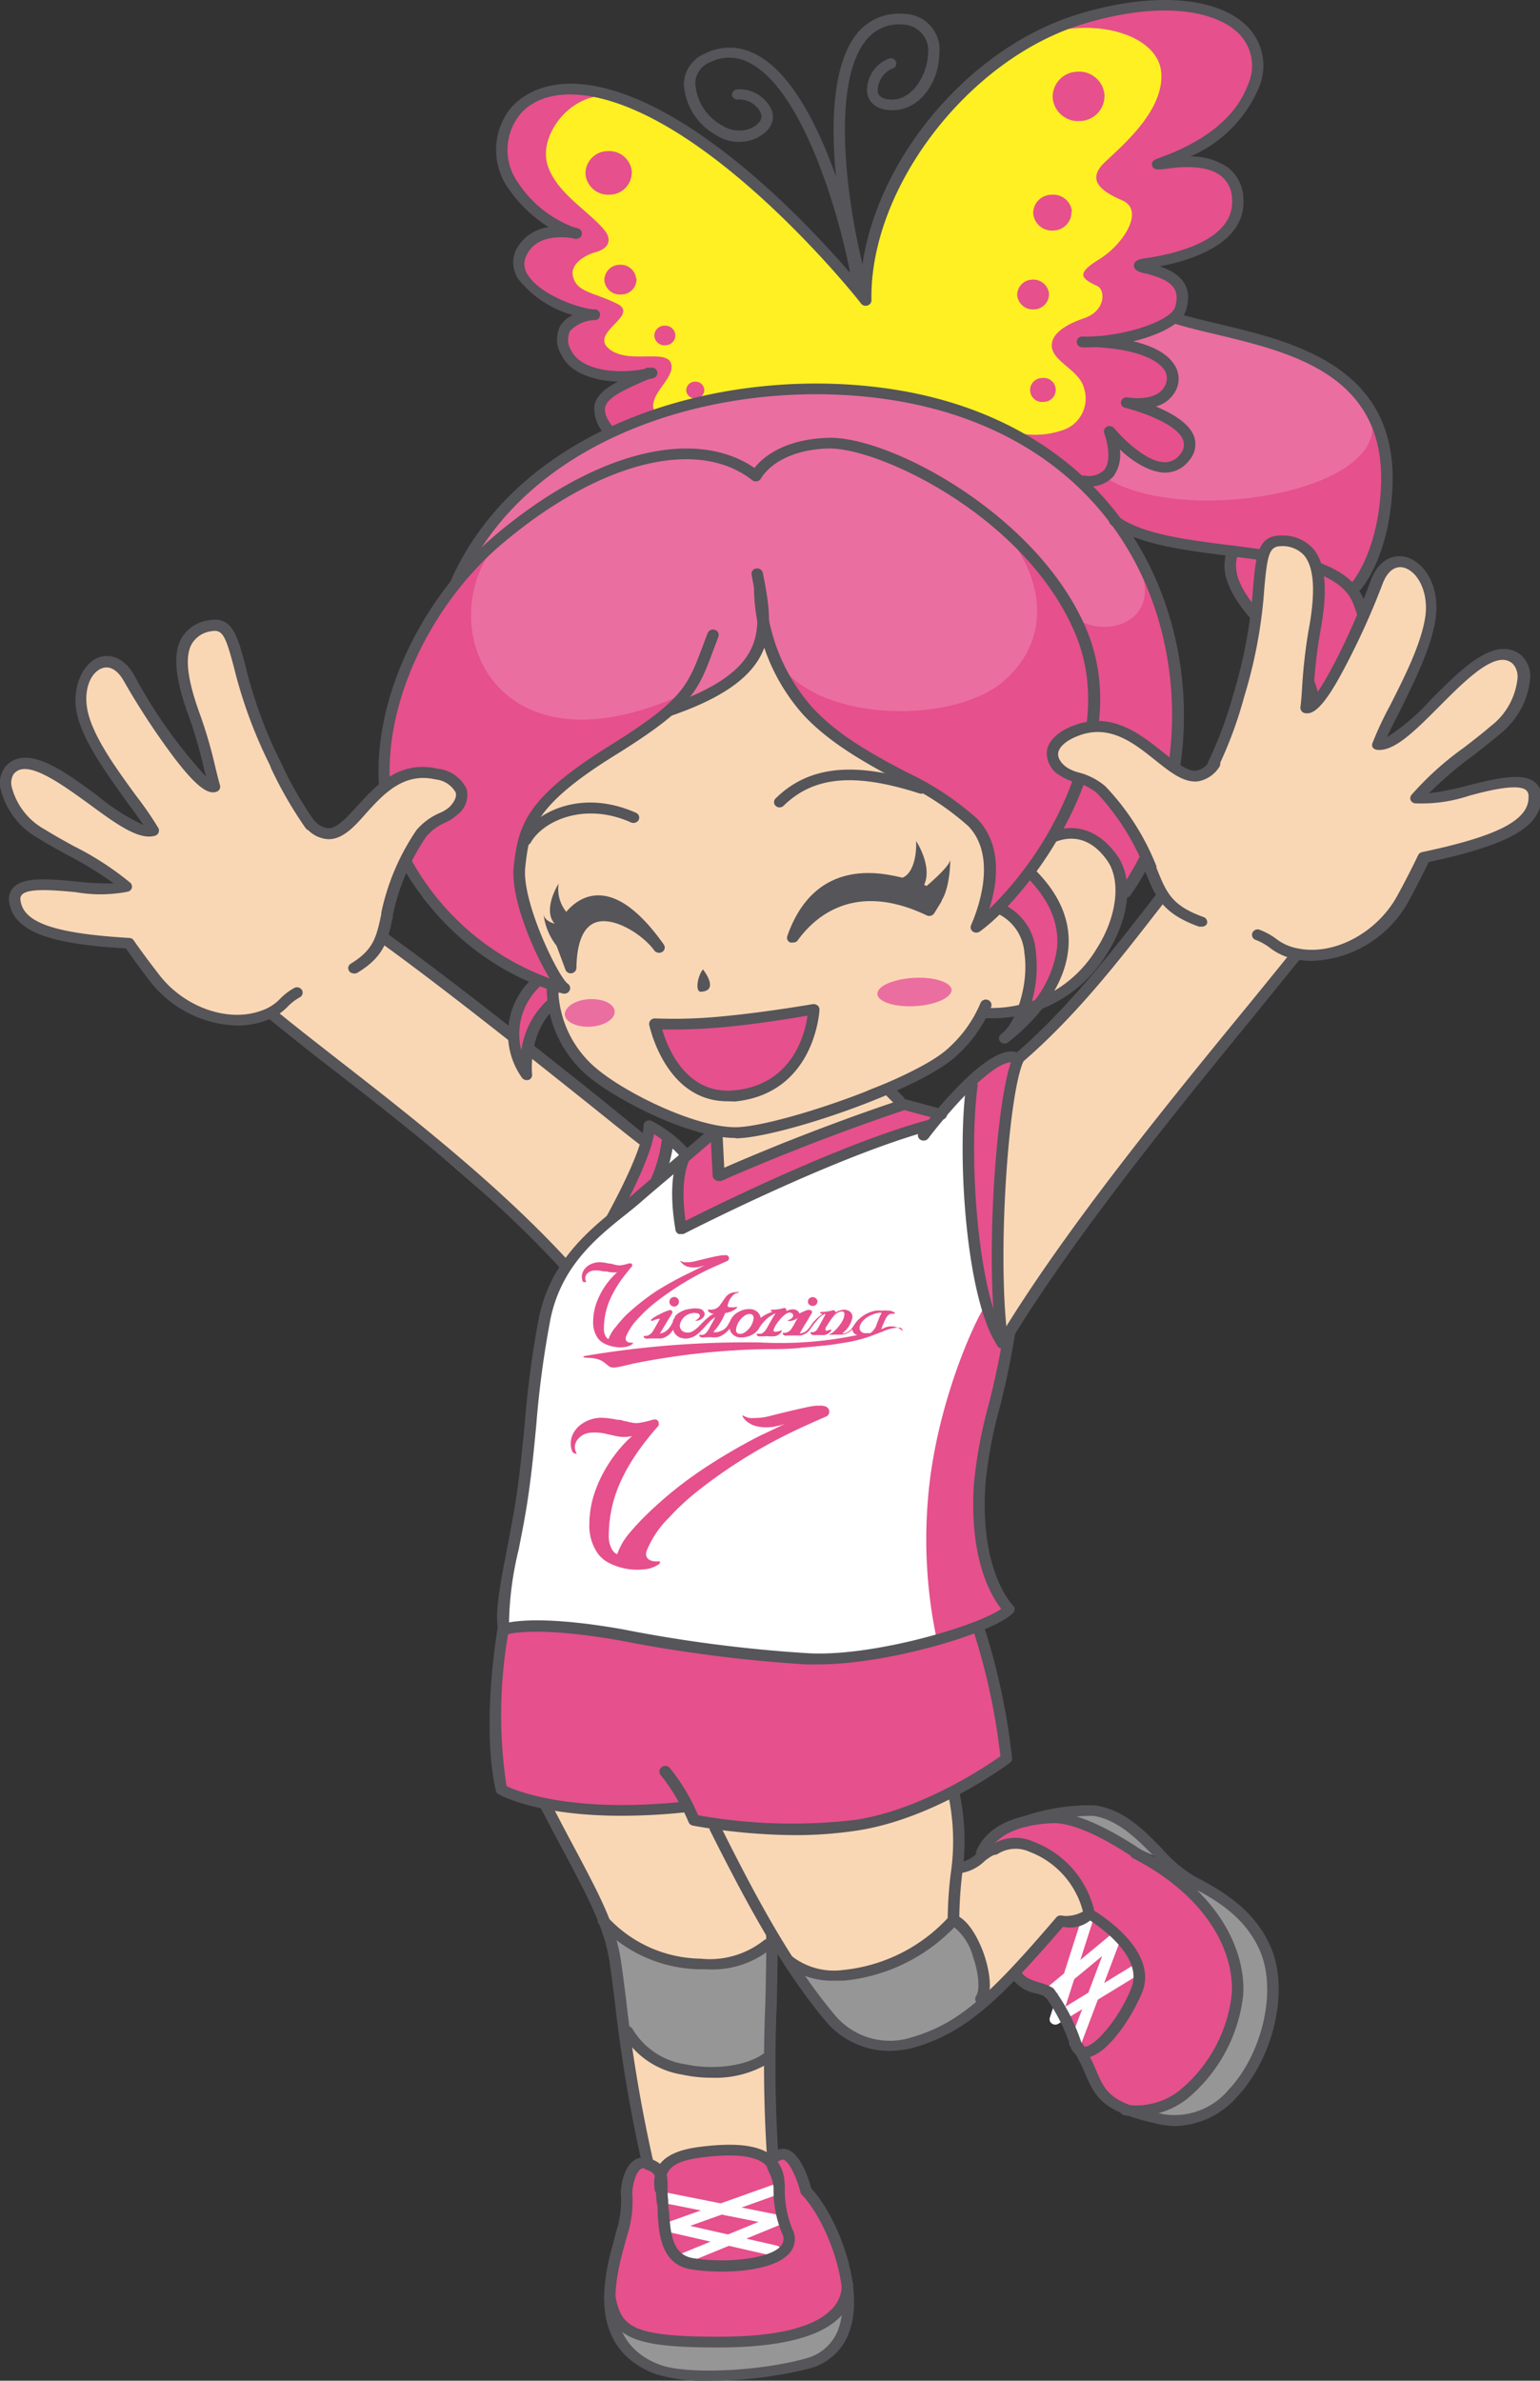 <svg xmlns="http://www.w3.org/2000/svg" width="128.88" height="199.12" viewBox="0 0 128.88 199.12"><rect x="0" y="0" width="128.88" height="199.12" fill="#333333" stroke="none"/><defs><style>.cls-1{fill:#fad7b4;}.cls-2{fill:#fff;}.cls-3{fill:#e6508c;}.cls-4{fill:#55555a;}.cls-5{fill:#969696;}.cls-6{fill:#eb6ea0;}.cls-7{fill:#fff023;}</style></defs><g id="レイヤー_2" data-name="レイヤー 2"><g id="コンテンツ"><path class="cls-1" d="M44.6,88.07,34.06,79.7s0,.12,0,.33l-5.27-4s.17,3.07-1.24,4.76A9.58,9.58,0,0,1,21.8,84a58.47,58.47,0,0,1,6.12,4.6,1.38,1.38,0,0,1-.39,0s17,14.53,20.36,17.74c.81.77,4.6-5.46,4.6-5.46a34.85,34.85,0,0,0,1.28-5.5Z"/><path class="cls-2" d="M55.83,95.17l-1.59,5.12,4.28-2A11.25,11.25,0,0,0,55.83,95.17Z"/><path class="cls-3" d="M51.06,102s2.81-.56,3.59-2.55,2-3.92.85-4.63-1.06-.83-1.63.62S51.06,102,51.06,102Z"/><path class="cls-4" d="M50.77,103.18a.46.46,0,0,1-.23-.06.44.44,0,0,1-.2-.61c0-.06,3.51-6.08,3.52-8.37a.42.42,0,0,1,.23-.38.47.47,0,0,1,.46,0,10.84,10.84,0,0,1,4.18,3.83.43.43,0,0,1-.17.61A.5.5,0,0,1,57.9,98a10.4,10.4,0,0,0-3.16-3.14c-.52,2.79-3.42,7.82-3.55,8A.49.49,0,0,1,50.77,103.18Z"/><path class="cls-4" d="M53,102.24a.49.49,0,0,1-.3-.1.43.43,0,0,1-.07-.63,11.63,11.63,0,0,0,2.73-6,.48.48,0,0,1,1,.07,12.35,12.35,0,0,1-2.94,6.52A.48.48,0,0,1,53,102.24Z"/><path class="cls-4" d="M49.66,109a.5.5,0,0,1-.39-.18c-5.93-7.27-14.49-14-21.37-19.33-2-1.53-3.81-3-5.45-4.32a.42.42,0,0,1,0-.63.48.48,0,0,1,.67,0c1.63,1.33,3.48,2.77,5.44,4.3C35.43,94.18,44,100.91,50,108.26a.43.43,0,0,1-.09.63A.52.52,0,0,1,49.66,109Z"/><path class="cls-4" d="M53.77,95.77a.5.5,0,0,1-.31-.1c-1-.77-2.34-1.85-3.92-3.12-6.27-5-15.75-12.57-21-16a.43.43,0,0,1-.12-.62.5.5,0,0,1,.67-.12c5.3,3.43,14.8,11,21.08,16L54.08,95a.43.43,0,0,1,.06.63A.49.49,0,0,1,53.77,95.77Z"/><path class="cls-1" d="M45.33,150.33a54.67,54.67,0,0,0,2.88,5.79,27.6,27.6,0,0,1,3.15,6.19,54,54,0,0,1,1.13,7.56c0,1.91,1.44,9.18,1.62,10.67.11.85.81.38,1.11,1.33.5-1,1.43-1.71,5-2s4.84,2.22,4.59,0-.09-5.52-.17-6.81-.13-12.68-.13-12.68l-3.74-7.82-2.4-.35-.57-.84a18.24,18.24,0,0,1-6-.1C48.06,150.72,45.33,150.33,45.33,150.33Z"/><path class="cls-5" d="M51.11,161.52s1.07,7.77,1.38,8.35,1.73,3.47,6.23,3.43a11.21,11.21,0,0,0,5.42-1.17l.11-9.52s-3.71,1.9-5.71,1.82A13.12,13.12,0,0,1,51.11,161.52Z"/><path class="cls-3" d="M65.2,180.19c1.35-.58,2.25,3,2.25,3,2.8,2.87,6.3,12.68.12,14.43-3.84,1.09-10.13,1.42-12.55.5-6.08-2.31-3.51-9.28-3-11.3a8.93,8.93,0,0,0,.42-3.51s.19-2.9,1.79-2.36,1,1.55,1.22,3.12-.15,4.77,2.45,5.2c3.31.54,9.15,0,8-2.72a8.64,8.64,0,0,1-.68-3.68C65.14,181.4,63.85,180.76,65.2,180.19Z"/><path class="cls-5" d="M51.38,194.29c.9,1.8,2,3.48,3.67,4s5.94.42,9.09,0,3.73-.26,4.74-1.24,2.45-3.05,2-4.13c0,0-1.12,2.37-8.12,2.87C53.58,196.45,51.38,194.29,51.38,194.29Z"/><path class="cls-3" d="M56.13,180.54c-.8.51-.76,1.87-.72,3.2s.34,4.69,1.41,5.12a17.46,17.46,0,0,0,5.16.54c1.7,0,3.67-1,3.87-1.53s-.65-2-.65-2.9a12.67,12.67,0,0,0-.41-3.67,3.9,3.9,0,0,0-3-1.38A43.8,43.8,0,0,0,56.13,180.54Z"/><path class="cls-4" d="M54.22,181.41a.47.47,0,0,1-.47-.34,123.7,123.7,0,0,1-2.32-13.86c-.15-1.17-.29-2.2-.4-3-.42-2.87-1.68-5.24-3.76-9.16-.63-1.18-1.33-2.51-2.11-4a.44.44,0,0,1,.23-.6.51.51,0,0,1,.64.21c.77,1.51,1.47,2.83,2.1,4,2.12,4,3.41,6.42,3.85,9.44.12.82.25,1.86.4,3a123.11,123.11,0,0,0,2.31,13.76.45.45,0,0,1-.36.54Z"/><path class="cls-4" d="M64.68,181a.46.46,0,0,1-.48-.41,118.93,118.93,0,0,1-.15-13c.07-3,.13-5.57,0-7.09a.46.46,0,0,1,.44-.48.48.48,0,0,1,.52.41c.12,1.56.06,4.16,0,7.18a117,117,0,0,0,.15,12.94.46.46,0,0,1-.44.49Z"/><path class="cls-4" d="M59.12,164.71h-.54a11.77,11.77,0,0,1-8.46-3.78.43.43,0,0,1,.08-.63.51.51,0,0,1,.68.08,10.79,10.79,0,0,0,7.74,3.44,7.28,7.28,0,0,0,5.28-1.51.51.51,0,0,1,.68,0,.44.44,0,0,1,0,.64A7.83,7.83,0,0,1,59.12,164.71Z"/><path class="cls-4" d="M59.55,173.78a11.36,11.36,0,0,1-2.46-.26,7.08,7.08,0,0,1-5-3.4.43.43,0,0,1,.22-.6.49.49,0,0,1,.64.2,6.16,6.16,0,0,0,4.38,2.93c2.38.52,5.13.15,6.54-.87a.49.49,0,0,1,.67.07.43.43,0,0,1-.08.63A8.62,8.62,0,0,1,59.55,173.78Z"/><path class="cls-4" d="M60,196.34c-7,0-8.8-.8-9.44-4.14a.44.44,0,0,1,.38-.52.48.48,0,0,1,.56.36c.48,2.51,1.3,3.4,8.51,3.4h.22c4.63,0,7.73-.74,9.22-2.15a2.88,2.88,0,0,0,1-2.2.46.46,0,0,1,.48-.45h0a.46.46,0,0,1,.48.44,3.73,3.73,0,0,1-1.24,2.84c-1.68,1.59-5,2.4-9.91,2.42Z"/><path class="cls-4" d="M55.28,183.57a.48.48,0,0,1-.48-.38c-.32-2.08.84-3.23,3.63-3.61,3.12-.41,5.09-.18,6.21.75a3.08,3.08,0,0,1,1,2.57.48.48,0,0,1-.49.44.46.46,0,0,1-.47-.46A2.23,2.23,0,0,0,64,181c-.88-.73-2.66-.9-5.44-.53-2.62.36-3,1.25-2.82,2.59a.46.46,0,0,1-.4.51Z"/><path class="cls-2" d="M64.89,188.7h-.11l-8.77-2a.46.46,0,0,1-.36-.41.44.44,0,0,1,.3-.45l9-3.2a.5.5,0,0,1,.62.26.44.44,0,0,1-.28.58l-7.53,2.69L65,187.82a.45.45,0,0,1,.35.54A.48.48,0,0,1,64.89,188.7Z"/><path class="cls-2" d="M57.32,189.31a.48.48,0,0,1-.44-.27.43.43,0,0,1,.24-.59l6.36-2.61-7.88-1.57a.44.44,0,0,1-.37-.53.48.48,0,0,1,.57-.35l9.34,1.86a.47.47,0,0,1,.38.4.45.45,0,0,1-.29.45l-7.72,3.17A.43.43,0,0,1,57.32,189.31Z"/><path class="cls-4" d="M59.31,199.12a13.83,13.83,0,0,1-4.47-.56c-5.94-2.26-4.2-8.52-3.46-11.19.06-.24.12-.45.16-.63a8.59,8.59,0,0,0,.41-3.4c0-.24.16-2.07,1.16-2.68a1.47,1.47,0,0,1,1.27-.12c1.5.5,1.49,1.47,1.49,2.41a6.76,6.76,0,0,0,.05,1.08c0,.28,0,.62.08,1,.11,1.94.34,3.57,2,3.84,2.66.44,6.36.09,7.34-1a.94.94,0,0,0,.11-1.08,9.15,9.15,0,0,1-.71-3.79,3.08,3.08,0,0,0-.36-1.26c-.26-.58-.62-1.38.64-1.91a1.25,1.25,0,0,1,1,0c1.08.5,1.7,2.56,1.87,3.2,2.08,2.22,4.41,7.9,3.3,11.66a4.84,4.84,0,0,1-3.48,3.42A34.21,34.21,0,0,1,59.31,199.12Zm-5.47-17.77a.36.36,0,0,0-.2.06c-.48.29-.7,1.44-.73,2a9.19,9.19,0,0,1-.43,3.58l-.18.65c-.73,2.66-2.26,8.17,2.9,10.14,2.2.84,8.37.57,12.23-.52a3.91,3.91,0,0,0,2.84-2.8c1-3.4-1.2-8.87-3.17-10.9a.44.44,0,0,1-.11-.2c-.25-1-.84-2.46-1.39-2.71a.23.23,0,0,0-.2,0h0c-.41.17-.41.17-.15.74a4,4,0,0,1,.43,1.54,8.51,8.51,0,0,0,.64,3.53,1.77,1.77,0,0,1-.26,2c-1.4,1.61-5.75,1.75-8.25,1.34s-2.67-3-2.77-4.67c0-.34,0-.65-.08-.92a8.59,8.59,0,0,1-.05-1.2c0-.92,0-1.27-.85-1.55A.69.69,0,0,0,53.84,181.35Zm11.36-1.16h0Z"/><path class="cls-5" d="M97.37,155.6c-1.86-1.74-4.5-5.16-7.19-4.53s-1,.86.88,1.65S97.37,155.6,97.37,155.6Z"/><path class="cls-3" d="M90,171c2.3,3.49.85,4.91,7.22,6.22s10.87-8.37,8.83-13.88c-1.92-5.21-8.07-6.44-11-8.42-1.57-1.06-4.51-2.93-7-2.92a8.45,8.45,0,0,0-5.44,2.1s4.21,1,5.42,2.67.87,2.33,1.25,2.5,6.85,3.44,6.06,6.62-2.93,5.83-4.12,5.83S90,171,90,171Z"/><path class="cls-5" d="M95.32,176.77c2.83-.22,5.78-2.85,6.85-5.41s2-6,.93-8A74.06,74.06,0,0,0,99,157s6.67,2.85,7.3,7.25a13,13,0,0,1-2.39,9.92c-1.8,2.73-3.88,3.31-5.15,3.28A18.81,18.81,0,0,1,95.32,176.77Z"/><path class="cls-3" d="M86.16,166c.6.69,1.12.05,1.66.61s1.73,4.61,2.39,4.91,1.29.4,2.53-1.24,3-4,2.7-5.09a8.27,8.27,0,0,0-1.89-3.71,15.72,15.72,0,0,0-5-2.43c-1.12-.18-1-.35-1.85.74a14,14,0,0,0-2.19,4.58C84.36,165.51,86.16,166,86.16,166Z"/><path class="cls-4" d="M98.36,177.82a6,6,0,0,1-1.26-.13c-4.67-1-5.36-2.1-6.26-4.19a14.51,14.51,0,0,0-1.24-2.38.44.44,0,0,1,.15-.62.51.51,0,0,1,.67.15,16.22,16.22,0,0,1,1.31,2.51c.79,1.83,1.18,2.75,5.58,3.66a5.9,5.9,0,0,0,5.48-2c2.77-2.91,4-8,2.8-11.28-1.34-3.61-4.76-5.21-7.78-6.61a23,23,0,0,1-3-1.59c-1-.68-4.38-2.85-6.56-2.85H88.1c-1.65.06-4.56.48-5.5,2.65a.48.48,0,0,1-.62.25.44.44,0,0,1-.27-.58c1.14-2.65,4.47-3.15,6.36-3.21,2.39-.08,5.88,2.08,7.26,3a22.2,22.2,0,0,0,2.91,1.51c3,1.41,6.79,3.17,8.26,7.13,1.32,3.58,0,9-3,12.17A7.09,7.09,0,0,1,98.36,177.82Z"/><path class="cls-4" d="M95.12,177a6.82,6.82,0,0,1-1-.07.46.46,0,0,1-.4-.51.48.48,0,0,1,.55-.38,5.86,5.86,0,0,0,4.46-1.21,12.16,12.16,0,0,0,4.35-8c.24-3.33-1.8-8.08-8.26-11.41a.44.44,0,0,1-.19-.61.49.49,0,0,1,.65-.18c6.86,3.54,9,8.65,8.76,12.26a13.18,13.18,0,0,1-4.71,8.67A6.91,6.91,0,0,1,95.12,177Z"/><path class="cls-2" d="M88.32,169.34a.52.52,0,0,1-.29-.09.43.43,0,0,1-.17-.49l2.83-8.83a.48.48,0,0,1,.6-.3.44.44,0,0,1,.32.56l-2.45,7.65,5.78-3.53a.49.49,0,0,1,.66.13.42.42,0,0,1-.14.62l-6.88,4.2A.5.5,0,0,1,88.32,169.34Z"/><path class="cls-2" d="M90,171.33a.41.41,0,0,1-.16,0,.45.45,0,0,1-.3-.57l2.7-7.16L88.13,167a.49.49,0,0,1-.67,0,.42.42,0,0,1,0-.63l5.5-4.55a.51.51,0,0,1,.59,0,.44.44,0,0,1,.18.53L90.46,171A.48.48,0,0,1,90,171.33Z"/><path class="cls-4" d="M90.8,172.1h-.06a1.32,1.32,0,0,1-1.2-1.1,15.5,15.5,0,0,0-2.06-4,5.46,5.46,0,0,0-.76-.27,3.17,3.17,0,0,1-2.11-1.37,3.39,3.39,0,0,1,.16-2.81c.68-1.74,1.16-2.48,1.8-2.74a2.05,2.05,0,0,1,1.6.18,6.57,6.57,0,0,0,.75.25c1.32.36,1.81-.37,1.82-.38a.44.44,0,0,1,.3-.21.46.46,0,0,1,.36.06c.23.13,5.65,3.31,4.18,6.94C94.64,168.93,92.47,172.1,90.8,172.1Zm-3.71-11.52a.25.25,0,0,0-.13,0c-.5.21-1.09,1.73-1.29,2.22a2.75,2.75,0,0,0-.2,2.12c.26.5.92.71,1.55.91a4.42,4.42,0,0,1,1.06.42.49.49,0,0,1,.13.12,16.11,16.11,0,0,1,2.26,4.38c.06.19.16.42.32.43.8,0,2.83-2.26,3.89-4.9,1-2.48-2.35-4.93-3.45-5.65a2.68,2.68,0,0,1-2.58.43c-.32-.09-.6-.2-.85-.29A2.31,2.31,0,0,0,87.09,160.58Z"/><path class="cls-1" d="M59.85,152.6c0,.12,4.68,9.32,5.86,11.3a49.23,49.23,0,0,0,5.53,6.39c1.1,1.15,7.11.81,10.85-2.56,1.15-1,4.44-5.08,6.69-7.09,1.1.11,2.25-.38,2.28-1,.09-1.92-5.6-6.75-7.58-4.88-1.13,1.07-3.56,2.26-3.57,1.6,0-2.21.46-3.68-.15-6.61,0,0-5.48,2.87-9.08,3.15A98.6,98.6,0,0,1,59.85,152.6Z"/><path class="cls-5" d="M66,164.18s4,5.1,4.15,5.29c3.54,3.84,9.9-.23,10.54-.72,1.21-.93,1.87-1.56,1.87-1.56L82,163.52l-2.21-3s-.7,2.18-7.13,4.36C69.53,166,66,164.18,66,164.18Z"/><path class="cls-4" d="M74.39,171.54a7,7,0,0,1-5.25-2.44c-3.53-4.21-6.33-9.25-9.72-16a.43.43,0,0,1,.23-.59.49.49,0,0,1,.64.21c3.36,6.73,6.14,11.73,9.61,15.86a6,6,0,0,0,6.5,1.79c3.9-1.15,6.53-3.61,12-10a.5.5,0,0,1,.67-.06.43.43,0,0,1,.08.63c-5.61,6.51-8.34,9-12.47,10.26A8,8,0,0,1,74.39,171.54Z"/><path class="cls-4" d="M79.79,161a.47.47,0,0,1-.48-.45,33.26,33.26,0,0,1,.25-3.8,18.54,18.54,0,0,0-.27-6.92.44.44,0,0,1,.37-.53.48.48,0,0,1,.57.35,19.16,19.16,0,0,1,.28,7.19,34.72,34.72,0,0,0-.23,3.71A.47.47,0,0,1,79.79,161Z"/><path class="cls-4" d="M69.89,165.66a6.36,6.36,0,0,1-4.22-1.36.43.43,0,0,1,0-.63.48.48,0,0,1,.67,0,5.76,5.76,0,0,0,4.21,1.1,13.84,13.84,0,0,0,8.89-4.48.5.5,0,0,1,.68-.07.44.44,0,0,1,.07.63,14.82,14.82,0,0,1-9.57,4.81Z"/><path class="cls-4" d="M80.1,156.7a.45.45,0,1,1,0-.9,2.77,2.77,0,0,0,1.68-.81,4.14,4.14,0,0,1,1.31-.78.48.48,0,0,1,.6.28.44.44,0,0,1-.31.57,3.52,3.52,0,0,0-1,.62A3.64,3.64,0,0,1,80.1,156.7Z"/><path class="cls-4" d="M82.09,167.64a.57.57,0,0,1-.25-.06.45.45,0,0,1-.16-.62c.35-.53.24-1.88-.25-3.3A4.79,4.79,0,0,0,79.61,161a.44.44,0,0,1-.26-.58.5.5,0,0,1,.63-.25c1.31.51,2.14,2.63,2.36,3.26.47,1.36.76,3.13.16,4.05A.48.48,0,0,1,82.09,167.64Z"/><path class="cls-4" d="M89.2,161.12l-.48,0a.45.45,0,0,1-.41-.5.46.46,0,0,1,.54-.39,2.93,2.93,0,0,0,1.78-.35,7.27,7.27,0,0,0-4.48-5,2.81,2.81,0,0,0-2.6.15.51.51,0,0,1-.68-.05.42.42,0,0,1,.06-.63,3.63,3.63,0,0,1,3.56-.31,8.18,8.18,0,0,1,5.14,6,.45.45,0,0,1-.17.41A3.87,3.87,0,0,1,89.2,161.12Z"/><path class="cls-4" d="M100.46,158.14a.64.64,0,0,1-.2,0,12.37,12.37,0,0,1-3.73-2.93c-1.46-1.48-3-3-5-3.33a16.58,16.58,0,0,0-5.47.85.48.48,0,0,1-.63-.22.43.43,0,0,1,.24-.59,16.78,16.78,0,0,1,6-.92c2.38.37,4,2,5.56,3.6a11.6,11.6,0,0,0,3.42,2.72.43.43,0,0,1,.24.59A.46.46,0,0,1,100.46,158.14Z"/><path class="cls-1" d="M59.92,94.7v3.62s5.71-1.76,9.6-3.13a16.81,16.81,0,0,0,5.73-3.13l-.78-1.34Z"/><path class="cls-3" d="M81.26,90.48c-.66.8.1,6.08,0,10-.1,3.51.89,9.71,1.82,10.2.59.31.32-.11.83-1.63a3.16,3.16,0,0,1-.12-1.42c.23-1.48-.59-6.45-.08-8.92.78-3.78.72-8.86,1.16-10.16C85.4,87,81.26,90.48,81.26,90.48Z"/><path class="cls-3" d="M42.24,136.25c-1.63,3.93-.26,13.43-.26,13.43s2.81.81,5.2,1.31,10.18.06,10.18.06l.81,1.11a53,53,0,0,0,6.93.85,43.13,43.13,0,0,0,10.42-1.45,93,93,0,0,0,8.7-4.44s-.54-3.86-.84-5.44S81.92,136,81.92,136s-6.67,3.43-13.88,2.78c-5.21-.46-11.67-.73-15.07-1.94S42.24,136.25,42.24,136.25Z"/><path class="cls-2" d="M56.59,97.31s-3.71,4-5,4.68a18.24,18.24,0,0,0-5.16,5.2c-1,1.74-1.31,6.22-1.53,9.7a57.4,57.4,0,0,1-1.41,9.3c-.44,1.94-1.37,5.83-1.29,7.59s.1,2.47.1,2.47,5.69-.84,9,.46,13.85,1.9,16.76,2.11a21.77,21.77,0,0,0,7.5-1.06c1.18-.42,5.79-1.45,5.79-1.45s-1.13-17.14-.92-17.62c1.22-2.77,2.23-7.21,2.67-8-2.67-6.2-2.19-19.91-2.19-19.91s-1.22,1.28-3.75,3.41c-2.87.79-13.94,5.15-15.72,6.33A26.85,26.85,0,0,1,57,102.76Z"/><path class="cls-3" d="M82.49,109.16c-.88,1.2-4.27,8.53-4.85,16.46a40.23,40.23,0,0,0,.78,11.61l6-2.62s-2.66-1.51-2.54-9.31c.08-4.66,1.47-7.17,2-9.77A62.19,62.19,0,0,0,84.4,109Z"/><path class="cls-3" d="M59.81,95s-2.53,1.45-3,2.68.13,5.07.13,5.07,8.94-4,12.36-5.57c3.93-1.78,9.42-3.58,9.42-3.58l-2.9-1.28S67.57,94.7,65,95.84s-4.91,2.48-4.91,2.48Z"/><path class="cls-4" d="M68.47,139.21c-.36,0-.7,0-1,0a119.92,119.92,0,0,1-15.58-2c-7.26-1.28-9.49-.5-9.51-.49a.52.52,0,0,1-.39,0,.48.48,0,0,1-.26-.28c-.38-1.3.1-3.79.72-7,.17-.89.35-1.82.52-2.79.44-2.44.69-5,.94-7.54a81.81,81.81,0,0,1,1.21-9c1-4.63,4.1-7.16,6.61-9.19.48-.38.94-.75,1.36-1.12,1.34-1.17,2.68-2.3,3.81-3.26.89-.76,1.65-1.4,2.19-1.88a.51.51,0,0,1,.68,0,.43.43,0,0,1,0,.63l-2.2,1.88c-1.13,1-2.47,2.09-3.8,3.25-.43.38-.9.76-1.39,1.15-2.52,2-5.38,4.35-6.3,8.69a81.77,81.77,0,0,0-1.2,8.92c-.24,2.53-.5,5.14-.94,7.61-.17,1-.36,1.91-.53,2.8a27.43,27.43,0,0,0-.81,6.11c1.07-.2,3.81-.43,9.49.57a118.12,118.12,0,0,0,15.46,2c5.4.34,14.22-2.26,16.24-3.71-.79-1-2.71-4.09-2.28-10.5a39,39,0,0,1,1.2-6.47,64.26,64.26,0,0,0,1.64-8.66.49.49,0,0,1,.53-.4.46.46,0,0,1,.43.49,67.77,67.77,0,0,1-1.66,8.76,38.24,38.24,0,0,0-1.18,6.34c-.5,7.39,2.29,10.14,2.32,10.17a.43.43,0,0,1,0,.6C83.32,136.52,74.42,139.21,68.47,139.21Z"/><path class="cls-4" d="M52,151.87c-7.07,0-10.13-1.72-10.29-1.81a.43.43,0,0,1-.21-.28c-.76-3.15-.69-8.55.17-13.78a.49.49,0,0,1,.55-.37.46.46,0,0,1,.4.51,39.51,39.51,0,0,0-.23,13.25c.91.43,5.46,2.28,14.85,1.3a.47.47,0,0,1,.53.39.46.46,0,0,1-.42.5A50.89,50.89,0,0,1,52,151.87Z"/><path class="cls-4" d="M66.67,153.49a49.74,49.74,0,0,1-8.7-.8.48.48,0,0,1-.34-.28,16.92,16.92,0,0,0-2.33-3.94.44.44,0,0,1,.05-.64.49.49,0,0,1,.67,0,16.26,16.26,0,0,1,2.4,4,44.93,44.93,0,0,0,13.19.38c5.59-.86,11-4.53,12.11-5.32a53.77,53.77,0,0,0-2.25-10.46.44.44,0,0,1,.29-.57.49.49,0,0,1,.62.27,55.55,55.55,0,0,1,2.32,10.91.44.44,0,0,1-.18.4c-.25.19-6.26,4.66-12.75,5.66A34.1,34.1,0,0,1,66.67,153.49Z"/><path class="cls-4" d="M57,103.21a.45.45,0,0,1-.2,0,.46.46,0,0,1-.27-.32c0-.16-.79-3.94.29-6.24a.49.49,0,0,1,.63-.23.44.44,0,0,1,.25.59c-.72,1.54-.49,4-.33,5.1,2.61-1.32,13.15-6.51,20.31-8.44a.49.49,0,0,1,.6.3.46.46,0,0,1-.33.56c-8.08,2.18-20.59,8.6-20.72,8.67A.59.59,0,0,1,57,103.21Z"/><path class="cls-4" d="M60.12,98.77a.42.42,0,0,1-.24-.07.44.44,0,0,1-.24-.36l-.17-3.44a.48.48,0,0,1,1,0l.14,2.77c1.93-.85,7.89-3.39,14.91-5.72a.41.41,0,0,1,.29,0l3.1.83a.45.45,0,0,1,.33.55.49.49,0,0,1-.6.31l-2.94-.79c-8.41,2.81-15.26,5.89-15.33,5.92A.54.54,0,0,1,60.12,98.77Z"/><path class="cls-4" d="M75.25,92.51a.5.5,0,0,1-.35-.15l-1-1a.44.44,0,0,1,0-.64.51.51,0,0,1,.68,0l1,1a.44.44,0,0,1,0,.64A.5.5,0,0,1,75.25,92.51Z"/><path class="cls-1" d="M102.62,76.11c-1.88-1.69-2.21-5.18-2.21-5.18L96.18,76.4l-.19.81L86.26,87.8a3.52,3.52,0,0,0-1.46,2.09c-.28,1.36-2.77,25.17.12,20.82s19.89-26,19.89-26-.35.09,1.14-1.73,3.22-4.36,3.22-4.36A9.52,9.52,0,0,1,102.62,76.11Z"/><path class="cls-4" d="M83.91,112.79a.47.47,0,0,1-.48-.38c-1-6.67-.11-19.85,1.17-23.55l-.12,0c-1.86.28-5.53,4.68-6.79,6.35a.51.51,0,0,1-.67.11.43.43,0,0,1-.12-.62c.49-.65,4.83-6.34,7.43-6.73a1.58,1.58,0,0,1,1.18.24.43.43,0,0,1,.15.54c-1.3,2.75-2.26,16.8-1.28,23.51a.45.45,0,0,1-.41.51Z"/><path class="cls-4" d="M83.91,112.79a.52.52,0,0,1-.24-.05.43.43,0,0,1-.18-.61c5.44-9.09,14.36-20,20.88-27.95,1.95-2.39,3.63-4.45,5-6.18a.51.51,0,0,1,.68-.1.44.44,0,0,1,.1.63c-1.38,1.74-3.07,3.8-5,6.19-6.5,7.94-15.39,18.82-20.8,27.84A.49.49,0,0,1,83.91,112.79Z"/><path class="cls-4" d="M85.22,89a.47.47,0,0,1-.35-.15.42.42,0,0,1,0-.63c4.39-3.77,7.89-8.27,11.27-12.61,1.33-1.71,2.59-3.32,3.87-4.86a.51.51,0,0,1,.68-.08.43.43,0,0,1,.08.63c-1.28,1.53-2.53,3.13-3.85,4.83-3.41,4.39-6.94,8.92-11.4,12.75A.52.52,0,0,1,85.22,89Z"/><path class="cls-4" d="M83.91,112.79a.51.51,0,0,1-.41-.2c-2.66-3.87-3.44-15.91-2.64-21.84a.47.47,0,0,1,.53-.38.45.45,0,0,1,.42.5c-.78,5.82,0,17.65,2.5,21.23a.43.43,0,0,1-.14.62A.48.48,0,0,1,83.91,112.79Z"/><path class="cls-3" d="M49,107.23h.07l0,0,0,0a.6.6,0,0,1,0-.62.86.86,0,0,1,.29-.25,1.15,1.15,0,0,1,.28-.09,2.49,2.49,0,0,1,.86.07l.24,0a2.34,2.34,0,0,0,.52.08,2.13,2.13,0,0,0,.39,0l-.16.14A6.42,6.42,0,0,0,50.37,108a6.35,6.35,0,0,0-.52,1.17,4.77,4.77,0,0,0-.21,1.38,2.31,2.31,0,0,0,.4,1.39,1.67,1.67,0,0,0,.45.39,3,3,0,0,0,1.09.34,2.29,2.29,0,0,0,.64,0,1.3,1.3,0,0,0,.66-.22s.13-.1.09-.15,0,0,0,0h-.16c-.53,0-.45-.4-.43-.48a4.92,4.92,0,0,1,1.08-1.6,11.51,11.51,0,0,1,1.5-1.37q.44-.34.9-.66a24.09,24.09,0,0,1,3.58-2.09l1.44-.64a.26.26,0,0,0,.13-.23.26.26,0,0,0-.19-.24.8.8,0,0,0-.27,0h-.15l-.45.08-.43.09-.49.12-.46.11-.36.09a2.66,2.66,0,0,1-.75.09l-.21,0a.86.86,0,0,1-.28-.11c-.06,0-.07,0,0,.07a1.06,1.06,0,0,0,.61.42,2.07,2.07,0,0,0,1,0l.38-.11-1.19.59A27.52,27.52,0,0,0,54.91,108a19.64,19.64,0,0,0-2.52,2,11.27,11.27,0,0,0-.87,1,2.94,2.94,0,0,0-.59,1,.51.51,0,0,1-.22-.19,1.3,1.3,0,0,1-.17-.72,6.19,6.19,0,0,1,.6-2.6,9.74,9.74,0,0,1,.76-1.31c.28-.4.69-.9.88-1.14l.06-.06.06-.08a.19.19,0,0,0,0-.08.18.18,0,0,0-.07-.15l-.06,0h-.14a3.66,3.66,0,0,1-.76.17,2,2,0,0,1-.52-.09l-.29-.07-.12,0a3.66,3.66,0,0,0-.76-.11,1.72,1.72,0,0,0-1,.32,1.26,1.26,0,0,0-.4.49,1,1,0,0,0,0,.82A.37.37,0,0,0,49,107.23Z"/><path class="cls-3" d="M75.46,111.26a.92.92,0,0,0-.31-.2,1.52,1.52,0,0,0-.43-.12h-.13a1.52,1.52,0,0,0-.42.06,1.39,1.39,0,0,0-.28.12l-.13.07a2.55,2.55,0,0,1,.17-.48l.15-.33.06-.12a.77.77,0,0,1,.25-.3.46.46,0,0,1,.32-.08c.07,0,.16,0,.17,0a.08.08,0,0,0,0-.09,1.55,1.55,0,0,0-.4-.17l-.12,0-.11,0a1.29,1.29,0,0,0-.39,0H73.7a2.36,2.36,0,0,0-.39,0,2.69,2.69,0,0,0-1.89,1.3l-.11.16a1.28,1.28,0,0,1-.39.34.84.84,0,0,1-.43.11l.08-.08a2.13,2.13,0,0,0,.77-1.28.57.57,0,0,0-.21-.47.85.85,0,0,0-.52-.16,1.7,1.7,0,0,0-.69.23.16.16,0,0,0-.15-.18h0l-.07,0h0a3.66,3.66,0,0,1-.91.14c-.26,0-.18.11,0,.17l.07,0a1.13,1.13,0,0,0-.2.13,3.34,3.34,0,0,0-.66.64c-.22.3-.38.62-.75.78a.89.89,0,0,1-.32.08l.19-.34h0c.07-.13.17-.29.29-.48s.26-.42.38-.64l.11-.18a.25.25,0,0,0,.06-.14.18.18,0,0,0-.19-.18.72.72,0,0,0-.21,0c-.17.06-.33.13-.48.2l-.18.09a.53.53,0,0,0-.13-.2.62.62,0,0,0-.51-.14,1,1,0,0,0-.39.11l-.06,0c0-.07,0-.27-.23-.22h0a3.53,3.53,0,0,1-.92.13c-.25,0-.18.12,0,.18a2.88,2.88,0,0,0-1,.51.84.84,0,0,0-.23-.46,1,1,0,0,0-.74-.28,1.87,1.87,0,0,0-.56.09,2.51,2.51,0,0,0-.54.28,1.65,1.65,0,0,0-.41.47,5.61,5.61,0,0,1-.29.54,1.17,1.17,0,0,1-.35.35,2.08,2.08,0,0,1-.51.2,2.9,2.9,0,0,1-.34,0,5.15,5.15,0,0,0,1-1.6h0a1.88,1.88,0,0,0,.67-.21c.21-.11.58-.38.1-.27a1.2,1.2,0,0,1-.24,0l-.15,0c-.21,0-.18-.18-.15-.27a1.7,1.7,0,0,1,.51-.81.8.8,0,0,1,.23-.1,1.31,1.31,0,0,0,.21-.08s0,0,0,0a.43.43,0,0,0-.25,0,1.22,1.22,0,0,0-.42.06,1,1,0,0,0-.46.34c-.17.2-.28.43-.45.63a.9.9,0,0,1-.67.42,1.09,1.09,0,0,1-.26,0h-.08c-.08,0,0,.1,0,.16a.8.8,0,0,0,.37.18l.15,0c-.13,0-.48.19-1.25,1a2.93,2.93,0,0,1-.54.45.82.82,0,0,1-.91,0,.61.61,0,0,1-.21-.48,1.23,1.23,0,0,1,1-1,1,1,0,0,1,.43,0c.17,0,.32.15.21.32a1.07,1.07,0,0,1-.14.16,1.09,1.09,0,0,1-.23.14s0,0,0,0a.73.73,0,0,0,.6-.19.47.47,0,0,0,.21-.41.51.51,0,0,0-.41-.39,2,2,0,0,0-.78,0,3.58,3.58,0,0,0-.45.09,2.87,2.87,0,0,0-.4.18,1.51,1.51,0,0,0-.44.35l0,.07h0a1.69,1.69,0,0,0-.17.29l0,.08v0c-.08.19-.4.92-1.09,1l.2-.33h0l.29-.48.39-.64a1.74,1.74,0,0,1,.11-.18.27.27,0,0,0,.05-.14.18.18,0,0,0-.19-.19.83.83,0,0,0-.21.06,3.26,3.26,0,0,0-.48.2l-.34.17a3.12,3.12,0,0,0-.43.27s-.11.07-.13.12,0,.1.06.08l.08,0a1.4,1.4,0,0,1,.58-.17l0,.05c-.1.16-.2.34-.29.51l-.31.53a.9.9,0,0,1-.36.3,1.11,1.11,0,0,1-.25.05h-.13s0,0,0,.07.09.12.16.14a.89.89,0,0,0,.32,0l.25,0,.18,0,.2,0h.35a1.45,1.45,0,0,0,1-.74h0a1.09,1.09,0,0,0,.09.23.88.88,0,0,0,.19.24,1,1,0,0,0,.35.21,1.43,1.43,0,0,0,.43.07,1.66,1.66,0,0,0,1.08-.46c.33-.28.59-.62.89-.92a1.94,1.94,0,0,1,.49-.41,1.28,1.28,0,0,1-.07.16l-.36.65c-.14.25-.28.56-.57.66a1.19,1.19,0,0,1-.32,0s0,0,0,0a.06.06,0,0,0,0,.07c0,.08.08.12.16.14a.85.85,0,0,0,.32,0h.25a1.11,1.11,0,0,1,.26,0,2.46,2.46,0,0,0,.47,0,1.22,1.22,0,0,0,.38-.13,2.11,2.11,0,0,0,.53-.4,1,1,0,0,0,.16-.2.92.92,0,0,0,.24.47,1,1,0,0,0,.74.28,1.86,1.86,0,0,0,.55-.09,1.69,1.69,0,0,0,.54-.26,1.36,1.36,0,0,0,.43-.48,3.11,3.11,0,0,1,1.35-1.21c-.23.36-.53.89-.66,1.13l-.17.29a1,1,0,0,1-.36.3.73.73,0,0,1-.25,0h-.13a.12.12,0,0,0,0,.08c0,.08.08.12.16.14a.35.35,0,0,0,.14,0H64a1.15,1.15,0,0,1,.32,0h.37a.75.75,0,0,0,.49-.15.72.72,0,0,0,.22-.24s.06-.16,0-.12a1.13,1.13,0,0,1-.55.12c-.14,0-.12-.15-.09-.22s.05-.11.08-.18a3.47,3.47,0,0,1,.37-.54,3,3,0,0,1,.39-.41,1.15,1.15,0,0,1,.29-.2c.3-.13.6.06.45.33a.66.66,0,0,1-.4.26s0,0,0,.05a.53.53,0,0,0,.28,0,1.15,1.15,0,0,0,.28-.08l.14-.07a.67.67,0,0,0,.15-.14l-.24.42a5.78,5.78,0,0,1-.31.53.78.78,0,0,1-.35.3.74.74,0,0,1-.25.05h-.13s0,0,0,.07a.19.19,0,0,0,.16.15,1.12,1.12,0,0,0,.32,0l.25,0h.38l.23,0h.11a1.23,1.23,0,0,0,.85-.53,6.76,6.76,0,0,1,.81-1,1.86,1.86,0,0,1,.44-.29l0,.1s0,0,0,0l-.12.21-.06.12c-.15.28-.3.56-.47.84a.48.48,0,0,1-.13.16.53.53,0,0,1-.21.11h-.11a.2.2,0,0,0-.11,0s0,.1,0,.14a.38.38,0,0,0,.2.1.93.93,0,0,0,.29,0l.17,0h.22a1,1,0,0,0,.25,0,.53.53,0,0,0,.25-.08.83.83,0,0,0,.28-.21l.06-.07a.36.36,0,0,0,0-.09,0,0,0,0,0,0,0,.09.09,0,0,0-.07,0c-.06,0-.44.2-.41,0a.42.42,0,0,1,0-.1c0-.11.13-.21.18-.32a5.2,5.2,0,0,1,.5-.72,1,1,0,0,1,.68-.38c.17,0,.22.09.22.24a1.47,1.47,0,0,1-.22.64,3.74,3.74,0,0,1-.69.82,1.7,1.7,0,0,1-.29.18s-.05,0-.05.06.07,0,.11,0a1.84,1.84,0,0,0,.33,0l.26,0h.2a1,1,0,0,0,.41-.06,1,1,0,0,0,.4-.21l.09-.07h0a1.13,1.13,0,0,0,.11-.11.52.52,0,0,0,.43.48,31.41,31.41,0,0,1-8.15.62,80.86,80.86,0,0,0-14.65,1.13h0c-.11,0-.13.06-.13.06h0c-.07.19,1-.06,1.7.46s.39.63,2.42.13a61.59,61.59,0,0,1,11.2-1.22c.93,0,1.86,0,2.78-.1s1.88-.16,2.82-.29l1.25-.2a13.53,13.53,0,0,0,1.46-.36c.48-.15.94-.35,1.41-.52a3.51,3.51,0,0,1,1.18-.32,1.33,1.33,0,0,1,.28,0,.51.51,0,0,1,.16.09C75.55,111.45,75.59,111.4,75.46,111.26Zm-12.75-.17a1.47,1.47,0,0,1-.37.34.67.67,0,0,1-.38.13.37.37,0,0,1-.29-.09.36.36,0,0,1-.07-.25,1.51,1.51,0,0,1,.36-.84,1.62,1.62,0,0,1,.36-.34.81.81,0,0,1,.39-.14A.39.39,0,0,1,63,110a.45.45,0,0,1,.07.26A1.62,1.62,0,0,1,62.71,111.09Zm10.67-.36a1.4,1.4,0,0,1-.54.77l-.1,0a1,1,0,0,1-.24,0,.48.48,0,0,1-.56-.35c-.06-.51.57-1,1-1.17a2.83,2.83,0,0,1,.41-.14,1.51,1.51,0,0,1,.42-.05c0,.1-.09.2-.14.31Z"/><path class="cls-3" d="M56.82,108.86a.4.4,0,1,1-.4-.38A.39.39,0,0,1,56.82,108.86Z"/><ellipse class="cls-3" cx="68.01" cy="108.86" rx="0.4" ry="0.37"/><path class="cls-3" d="M48.24,121.61l0,0h0s0,0,0,0a.09.09,0,0,0,0,0l0-.08a1,1,0,0,1,.08-1.1,1.53,1.53,0,0,1,.51-.44,1.7,1.7,0,0,1,.5-.15,4.16,4.16,0,0,1,1.53.12l.42.09a4.27,4.27,0,0,0,.93.14,3.44,3.44,0,0,0,.69-.08l-.29.26a11.62,11.62,0,0,0-2,2.6,10.7,10.7,0,0,0-.91,2.07,8.49,8.49,0,0,0-.38,2.45,4.06,4.06,0,0,0,.72,2.46,2.63,2.63,0,0,0,.79.7,5.15,5.15,0,0,0,1.93.61,4.75,4.75,0,0,0,1.13,0,2.46,2.46,0,0,0,1.17-.38c.07,0,.23-.19.16-.28a.1.1,0,0,0-.09,0h-.27c-.94-.07-.8-.71-.76-.84a8.27,8.27,0,0,1,1.91-2.85,20.38,20.38,0,0,1,2.66-2.42c.52-.41,1.05-.8,1.59-1.18a43.23,43.23,0,0,1,6.36-3.7c.85-.4,1.7-.78,2.56-1.15a.44.44,0,0,0,.22-.39.46.46,0,0,0-.33-.44,1.12,1.12,0,0,0-.48-.06l-.27,0a7.58,7.58,0,0,0-.81.13l-.76.17-.86.2-.82.2-.63.16a5,5,0,0,1-1.33.17,2.47,2.47,0,0,1-.38,0,1.7,1.7,0,0,1-.49-.18c-.12-.07-.13,0-.06.11a1.56,1.56,0,0,0,.52.5,1.88,1.88,0,0,0,.56.25,3.83,3.83,0,0,0,1.75,0,5.27,5.27,0,0,0,.68-.19c-.71.34-1.41.68-2.1,1a47.61,47.61,0,0,0-4.92,2.89,32.9,32.9,0,0,0-4.46,3.61,20.54,20.54,0,0,0-1.56,1.67,5.49,5.49,0,0,0-1,1.74,1,1,0,0,1-.4-.35,2.26,2.26,0,0,1-.3-1.28,10.89,10.89,0,0,1,1.06-4.6,15.9,15.9,0,0,1,1.35-2.32c.5-.72,1.22-1.61,1.57-2l.1-.11a.5.5,0,0,0,.1-.14.28.28,0,0,0,0-.13.32.32,0,0,0-.12-.28.24.24,0,0,0-.11-.06.18.18,0,0,0-.1,0h-.13a7.29,7.29,0,0,1-1.36.3,3.42,3.42,0,0,1-.92-.16c-.17,0-.34-.09-.51-.12l-.21,0a7.33,7.33,0,0,0-1.35-.17,2.86,2.86,0,0,0-1.69.56,2.14,2.14,0,0,0-.71.87,1.75,1.75,0,0,0,0,1.45A.78.78,0,0,0,48.24,121.61Z"/><path class="cls-6" d="M69.21,32.31c-1-1.71.17-9.76,11.59-11.32,0,0,5.69.12,8.35,1.77,0,0,5.82,2.47,7.91,3.48a28.33,28.33,0,0,0,3.8,1.29c1.68.4,3.54.55,5.29.94a15.71,15.71,0,0,1,4.41,1.75,11.55,11.55,0,0,1,5.66,8.11c.31,2.8-.74,9.32-2.76,10.74.08,1.38,1,3.7.78,5s-2.71,4.8-4,4.92c-.27,1.12-4.54,4.1-6.91,3.17,1.94-2.81,2.5-8.31,2.69-9.31-.45-1.55-2.76-2.57-3.21-6.67a42.67,42.67,0,0,1-7.13-1.38A13,13,0,0,0,93.47,44L72.54,34.85Z"/><path class="cls-6" d="M38.41,47.91c3-5.53,11.27-14.66,28.47-15.41s24.93,8.87,27.72,13c2.16,3.24,7.56,18.58-.38,28.94S82,54.55,81.33,53.4s-20.09-6-20.38-6-21,3.46-21,3.46Z"/><path class="cls-1" d="M41.65,63.94c-1.3,4.72.52,12.33,3.52,16,1.92,2.38,1.23,2,1.1,2.83-.39,2.56,1.92,6.2,3.3,7.23s7.63,5,12,4.69c1.85-.14,3.65-.4,9.19-2.71s7.75-2.75,8.44-3.35a45,45,0,0,0,3-4l.8.16s9.12-.13,10.78-9.5a4.94,4.94,0,0,0-6-5.54c-3.71.88-4.91-9.33-4.91-9.33l-20-15.39L43.15,54.64Z"/><path class="cls-7" d="M51.92,36.05s-1.74,0-1.69-1.48a2.08,2.08,0,0,1,1.43-2.1c.66-.31,2.69-.89,2.69-.89s-4.32.2-5.79-.63a2.69,2.69,0,0,1-1.11-3.5,3.34,3.34,0,0,1,1.8-1.38s-4.36-1-5.31-2.64-.43-2.87.61-3.41a6.46,6.46,0,0,1,2.15-.64S42.5,16.82,42,12.62C41.71,9.92,43.7,7.74,47,7.54s7.62.68,12.14,4.41a91.72,91.72,0,0,1,10,9.65c1.42,1.68,3.61,3.77,3.61,3.77a20,20,0,0,1,2-9.17C77,11.08,79.24,7.37,85.45,3.83,91,.69,97-.15,99.9.73s6.33,2.65,5.26,5.91C103.44,11.93,97,13.77,97,13.77s4.09-.4,5.54.69,1.08,4.46-.83,5.43-5.83,2.52-5.83,2.52,2.64.34,3,2.23-3.38,3.71-6.3,3.64h0a2.46,2.46,0,0,0,1.4.79c.86.12,4.59.7,4.1,2.86s-3.27,2.25-3.27,2.25a9.47,9.47,0,0,1,3.35,1c1,.72,1.69,2.14,1.08,3s-3,.8-4,.17a16.06,16.06,0,0,1-1.81-1.47s-.6,3-1.46,3.32-1.36-.33-1.93-.75A31.43,31.43,0,0,0,76,33.33c-8.65-1.59-12.65-.57-16.18.32s-7.93,2.4-7.93,2.4"/><path class="cls-3" d="M92.43,7.94a2.09,2.09,0,0,1-2,2.18h0a2.13,2.13,0,0,1-2.33-1.9h0A2.1,2.1,0,0,1,90.1,6h0a2.13,2.13,0,0,1,2.33,1.9Z"/><path class="cls-3" d="M52.87,14.34a1.86,1.86,0,0,1-1.81,1.94h0A1.9,1.9,0,0,1,49,14.58h0a1.87,1.87,0,0,1,1.81-1.94h0a1.91,1.91,0,0,1,2.07,1.7Z"/><path class="cls-3" d="M53.27,23.31A1.27,1.27,0,0,1,52,24.63h0a1.3,1.3,0,0,1-1.42-1.15h0a1.28,1.28,0,0,1,1.24-1.33h0a1.3,1.3,0,0,1,1.42,1.16Z"/><path class="cls-3" d="M56.52,28a.84.84,0,0,1-.82.88h0a.86.86,0,0,1-.94-.76h0a.84.84,0,0,1,.82-.88h0a.86.86,0,0,1,.94.76Z"/><path class="cls-3" d="M58.94,32.58a.72.72,0,0,1-.7.75h0a.74.74,0,0,1-.81-.66h0a.73.73,0,0,1,.71-.75h0a.74.74,0,0,1,.8.66Z"/><path class="cls-3" d="M89.67,17.68a1.54,1.54,0,0,1-1.49,1.6h0a1.57,1.57,0,0,1-1.71-1.4h0A1.53,1.53,0,0,1,88,16.29h0a1.57,1.57,0,0,1,1.71,1.39Z"/><path class="cls-3" d="M87.79,24.55a1.28,1.28,0,0,1-1.24,1.33h0a1.32,1.32,0,0,1-1.42-1.16h0a1.28,1.28,0,0,1,1.24-1.33h0a1.32,1.32,0,0,1,1.42,1.16Z"/><path class="cls-3" d="M88.35,32.55a1,1,0,0,1-1,1.06h0a1,1,0,0,1-1.14-.93h0a1,1,0,0,1,1-1.06h0a1,1,0,0,1,1.14.93Z"/><path class="cls-3" d="M51.41,8.08c-3.41-.63-6.22,3-5.65,5.47s3.5,4.06,4.85,5.73c.63.79.32,1.52-.75,1.81S47.79,22.15,47.93,23c.26,1.45,1.63,1.39,3.67,2.38s-2.25,2.38-.67,3.76,4.83,0,5.23,1.26-2,2.6-1.4,4c.22.54-.92.61-1.68.92-1.27.52-2.58.9-2.85-.75-.42-2.64,3.54-3.11,3.54-3.11s-6.67.48-6.72-2.87A2.48,2.48,0,0,1,49,26.19s-6.67-1.35-5.38-4.92c.72-2,3.89-2,3.89-2s-9-4.59-4-10.36C46,6,51.41,8.08,51.41,8.08Z"/><path class="cls-3" d="M86.91,3.05c4.45-1.72,10-.22,10.27,3s-3.31,6.16-4.74,7.54-.5,2.32,1.46,3.16S94,20.45,92,21.68s-1.51,1.61-.16,2.25c.65.3.74,2.06-1.12,2.69-1.39.47-2.5,1.16-2.67,2-.34,1.55,2.28,2.2,2.67,3.86A2.77,2.77,0,0,1,88.86,36a6.92,6.92,0,0,1-4.43,0l6.31,4.33s3.54.25,2.23-4c1.85,1.69,4.4,3.51,5.44,2.5s1.55-2.07.67-2.85a27,27,0,0,0-3.22-2.08s2.82-1.29,2.2-2.73-4.51-2.49-4.51-2.49,5.21-1.41,5.37-3.61-2.81-3-2.81-3,7.34-1.36,7.69-4.37-2.61-4.45-5.25-4.22,4.93-1.73,6.06-5.74S104.43.66,97.18.44,86.91,3.05,86.91,3.05Z"/><path class="cls-3" d="M44.68,82C43.59,82.62,43,85.26,43,86a30.17,30.17,0,0,0,1.06,3.88s-.35-3.6.65-4.46A16.45,16.45,0,0,0,47,82.71Z"/><path class="cls-3" d="M82.9,75a5.3,5.3,0,0,1,2.88,3.41,23.14,23.14,0,0,1,.47,6.43,10.35,10.35,0,0,0,2.3-4c.8-2.7.54-6.22-2.42-7.79C85.19,73.48,82.9,75,82.9,75Z"/><path class="cls-3" d="M89.51,51.31c2.75,2.57,8.8.65,5.19-5.22,0,0,9.6,14.27-.58,28.55,0,0,.28-5-5.49-5,.83-4.32,2.82-7.49,3-11.68A10,10,0,0,0,89.51,51.31Z"/><path class="cls-3" d="M92.43,39.88c5.92,4,22.35,1.6,22.43-4.11a11.17,11.17,0,0,1,1.21,7.79c-1,4.38-2.61,5.51-2.61,5.51s1.49,3.38.85,5.48-4,4.43-4,4.43a6.65,6.65,0,0,1-6.91,3.17s4-6.58,2-10.3-2.61-1.37-2.4-5.79c-3.56-.4-6.95-.63-9.06-1.73s-3.16-4-3.16-4Z"/><path class="cls-4" d="M52,31.92c-2.38,0-4.35-.81-5-2.21a2.46,2.46,0,0,1-.08-2.51,2.43,2.43,0,0,1,1-.85,8.78,8.78,0,0,1-4.47-2.92A2.45,2.45,0,0,1,43.14,21a3.54,3.54,0,0,1,2.77-2,11.69,11.69,0,0,1-3.3-3.14A5.6,5.6,0,0,1,42.77,9c.9-1,3.63-3.26,9.58-1.09C60.79,11,69.32,20.62,72,23.83c.53-9.53,8.59-19.69,18.22-22.64,6.11-1.87,11.49-1.52,14.05.91a4.68,4.68,0,0,1,1.06,5.29,10.94,10.94,0,0,1-5.7,5.7,5.39,5.39,0,0,1,3.15.93,3.39,3.39,0,0,1,1.28,2.61c.22,3.71-4.28,5.13-7,5.65,1.34.46,2.88,1.36,2.21,3.63-.58,2-5.62,3.23-8.7,3.14a.47.47,0,0,1-.46-.47.46.46,0,0,1,.49-.43c3.19.09,7.38-1.25,7.75-2.48.53-1.81-.74-2.32-2.45-2.8l-.11,0c-.43-.12-.92-.26-.89-.69s.54-.53,1.08-.6c2.21-.32,7.33-1.44,7.13-4.87a2.5,2.5,0,0,0-.93-2c-1.07-.83-2.9-.81-4.24-.64l-.66.09c-.33,0-.73.1-.85-.3s.24-.53.61-.66l.66-.25c2.43-.95,5.58-2.73,6.73-5.85a3.81,3.81,0,0,0-.84-4.37C101.77,1,97.39-.06,90.51,2.05,81,5,72.75,15.75,72.93,25.12a.45.45,0,0,1-.33.43.49.49,0,0,1-.54-.16C72,25.26,61.71,12.31,52,8.76c-3.77-1.38-6.86-1.09-8.48.81a4.72,4.72,0,0,0-.11,5.79A9.6,9.6,0,0,0,48,19l.18.05c.33.07.43.16.49.33a.44.44,0,0,1-.11.47.56.56,0,0,1-.6.08l-.43-.06c-1.21-.11-2.79.06-3.47,1.5A1.57,1.57,0,0,0,44.18,23c1,1.61,4.17,2.78,5.52,2.88a.45.45,0,1,1,0,.89,3,3,0,0,0-2,.92,1.7,1.7,0,0,0,.13,1.67c.73,1.49,3.63,2.1,6.59,1.4a.47.47,0,0,1,.58.32.45.45,0,0,1-.34.55A11.92,11.92,0,0,1,52,31.92Z"/><path class="cls-4" d="M91.07,40.67l-.37,0a.45.45,0,1,1,.08-.89,1.81,1.81,0,0,0,1.63-.48c.65-.8.23-2.48,0-3.06a.45.45,0,0,1,.22-.55.51.51,0,0,1,.61.12c.66.8,2.7,2.86,4.25,2.85A1.56,1.56,0,0,0,98.76,38,1.16,1.16,0,0,0,99,36.78c-.52-1.35-3.66-2.38-4.83-2.67a.44.44,0,0,1-.35-.53.48.48,0,0,1,.56-.34s2.39.43,3.09-.94a1.28,1.28,0,0,0,0-1.32c-.32-.51-1.52-1.71-5.73-1.94a.47.47,0,0,1-.45-.48.51.51,0,0,1,.51-.42c3.33.18,5.64,1,6.49,2.38a2.12,2.12,0,0,1,.1,2.16A2.67,2.67,0,0,1,96.73,34c1.31.54,2.77,1.37,3.19,2.48a2,2,0,0,1-.38,2,2.52,2.52,0,0,1-2,1.05c-1.35,0-2.84-1-3.82-1.94a3.13,3.13,0,0,1-.53,2.24A2.56,2.56,0,0,1,91.07,40.67Z"/><path class="cls-4" d="M51.13,36.6a.52.52,0,0,1-.38-.17,3,3,0,0,1-1-2.56c.3-1.23,1.79-1.91,3.37-2.63l.93-.44a.51.51,0,0,1,.65.2.43.43,0,0,1-.2.6c-.32.16-.64.3-1,.45-1.37.62-2.66,1.21-2.85,2-.11.46.14,1.07.76,1.8a.43.43,0,0,1-.07.63A.57.57,0,0,1,51.13,36.6Z"/><path class="cls-4" d="M72.25,24.58a.47.47,0,0,1-.46-.33c-1.58-5.17-3.64-17.24,0-21.53a4.48,4.48,0,0,1,3.81-1.56,3,3,0,0,1,3,3.45C78.56,6.84,77,9.22,74.71,9.22h0c-1.77,0-2.09-1.06-2.15-1.51a2.86,2.86,0,0,1,1.92-2.84A.48.48,0,0,1,75,5.2a.45.45,0,0,1-.35.55,2,2,0,0,0-1.19,1.86c0,.17.08.71,1.2.72h0c1.67,0,2.91-2,3-3.75a2.19,2.19,0,0,0-2.11-2.53,3.51,3.51,0,0,0-3,1.23c-3.4,4-1.32,15.9.15,20.73a.44.44,0,0,1-.33.55A.3.3,0,0,1,72.25,24.58Z"/><path class="cls-4" d="M71.86,24.6a.47.47,0,0,1-.47-.38c-.8-5.2-4-16.68-8.74-19a3.52,3.52,0,0,0-3.25,0A1.91,1.91,0,0,0,58.19,7a4.3,4.3,0,0,0,2.24,3.49,2.62,2.62,0,0,0,2.48.21c.68-.36.94-.78.76-1.25a2,2,0,0,0-1.85-1.13A.49.49,0,0,1,61.26,8a.46.46,0,0,1,.39-.52,2.94,2.94,0,0,1,2.92,1.7c.16.43.38,1.52-1.2,2.34a3.5,3.5,0,0,1-3.44-.22A5.2,5.2,0,0,1,57.23,7,2.82,2.82,0,0,1,59,4.48a4.56,4.56,0,0,1,4.13,0c5.49,2.65,8.6,15.39,9.25,19.64a.45.45,0,0,1-.41.51Z"/><path class="cls-4" d="M61.55,95.18c-3.65,0-9.53-2.93-12.14-5a9.77,9.77,0,0,1-3.59-8.78.47.47,0,0,1,.52-.41.46.46,0,0,1,.44.48,8.91,8.91,0,0,0,3.26,8c2.44,2,8.13,4.81,11.51,4.81h0c3.33,0,15.16-4,17.9-6.69a10.53,10.53,0,0,0,2.6-3.68.48.48,0,0,1,.61-.28.45.45,0,0,1,.29.58,11.16,11.16,0,0,1-2.8,4c-2.93,2.91-15,7-18.6,7Z"/><path class="cls-4" d="M83.16,85.17c-.32,0-.64,0-1,0a.46.46,0,0,1-.43-.49.47.47,0,0,1,.52-.4,10.24,10.24,0,0,0,9.57-5c1.68-2.66,2-5.65.85-7.29s-2.6-2.19-4.2-1.63a.49.49,0,0,1-.62-.26.44.44,0,0,1,.28-.58c2-.7,3.91,0,5.34,2s1.07,5.26-.83,8.25A11.2,11.2,0,0,1,83.16,85.17Z"/><path class="cls-3" d="M54.81,85.63a41.9,41.9,0,0,0,5.88-.2c3.63-.34,7.41-1.05,7.41-1.05s-.26,6.65-6.65,7.25C56.09,92.14,54.81,85.63,54.81,85.63Z"/><path class="cls-4" d="M60.87,92.11c-5.21,0-6.52-6.33-6.54-6.4a.46.46,0,0,1,.12-.38.51.51,0,0,1,.39-.15,41.49,41.49,0,0,0,5.8-.19c3.57-.34,7.33-1,7.37-1a.52.52,0,0,1,.4.1.43.43,0,0,1,.17.36c0,.07-.35,7-7.08,7.68Zm-5.45-6c.43,1.5,2,5.46,6,5.09,4.9-.46,5.94-4.69,6.16-6.25-1.23.21-4.08.68-6.82.94A46.46,46.46,0,0,1,55.42,86.1Z"/><path class="cls-4" d="M65.25,67.53a.5.5,0,0,1-.33-.12.43.43,0,0,1,0-.64c2.78-2.72,6.59-3.11,12.33-1.26a.44.44,0,0,1,.3.57.5.5,0,0,1-.61.28c-5.42-1.74-8.81-1.43-11.33,1A.5.5,0,0,1,65.25,67.53Z"/><path class="cls-4" d="M77,74.55c.31-.23,2.45-2,2.53-2.64,0,0,0,3.07-1.14,3.84S77,74.55,77,74.55Z"/><path class="cls-4" d="M75.47,73.43c1-.34,1.25-2,1.2-3.09,0,0,1.75,2.64.31,4.21S75.47,73.43,75.47,73.43Z"/><path class="cls-4" d="M47,77.36s-1.49-.08-1.52-1a5.23,5.23,0,0,0,1.21,2.88A16.29,16.29,0,0,0,47,77.36Z"/><path class="cls-4" d="M47.85,76.73a3.06,3.06,0,0,1-1.1-2.83s-1.53,2.41-.15,3.53l.3.59Z"/><path class="cls-4" d="M44,70.71a.46.46,0,0,1-.23-.06.43.43,0,0,1-.2-.6c1.17-2.06,5-4.14,9.65-2.07a.44.44,0,0,1,.23.6.51.51,0,0,1-.64.21c-3.87-1.74-7.36-.14-8.39,1.68A.49.49,0,0,1,44,70.71Z"/><path class="cls-6" d="M79.64,82.79c0,.64-1.31,1.25-3,1.36s-3.16-.33-3.21-1,1.31-1.25,3-1.36S79.59,82.14,79.64,82.79Z"/><path class="cls-6" d="M51.44,84.58c.05.64-.85,1.22-2,1.29s-2.13-.38-2.17-1,.85-1.23,2-1.3S51.4,83.94,51.44,84.58Z"/><path class="cls-4" d="M44.07,90.34a.5.5,0,0,1-.41-.23,6.32,6.32,0,0,1,.94-8.32.51.51,0,0,1,.68,0,.42.42,0,0,1,0,.63,5.47,5.47,0,0,0-1.65,5.45,7,7,0,0,1,2.22-4.25.51.51,0,0,1,.68,0,.43.43,0,0,1,0,.63c-2.39,2.11-2,5.57-2,5.61a.43.43,0,0,1-.32.47A.45.45,0,0,1,44.07,90.34Z"/><path class="cls-4" d="M84.08,87.29a.48.48,0,0,1-.38-.18.42.42,0,0,1,.09-.62c1.2-.87,2.34-4.09,1.94-6.78a3.94,3.94,0,0,0-2.34-3.34.43.43,0,0,1-.27-.58.48.48,0,0,1,.62-.25,4.71,4.71,0,0,1,2.94,4,10.59,10.59,0,0,1-.42,4.53,9.08,9.08,0,0,0,2.21-4.84c.17-2.1-.73-4.11-2.68-6a.43.43,0,0,1,0-.63.5.5,0,0,1,.68,0c2.15,2.08,3.14,4.33,2.94,6.69-.37,4.49-4.86,7.72-5,7.86A.52.52,0,0,1,84.08,87.29Z"/><path class="cls-4" d="M94.12,75.09a.46.46,0,0,1-.4-.7c5-7,5.77-17.46,2-25.89-3.61-8-10.85-13.25-20.41-14.93-13.58-2.38-31.1,2.28-36.81,15.59a.49.49,0,0,1-.62.25.43.43,0,0,1-.27-.58c5.9-13.76,23.92-18.59,37.88-16.14,9.88,1.73,17.38,7.22,21.11,15.46,3.94,8.7,3.13,19.44-2,26.74A.48.48,0,0,1,94.12,75.09Z"/><path class="cls-4" d="M58.83,81.08c-.44.52-.7,1.9-.16,1.87C60.26,82.86,58.83,81.08,58.83,81.08Z"/><path class="cls-4" d="M113.46,49.52a.45.45,0,0,1-.31-.11.43.43,0,0,1-.06-.63s2.22-2.49,2.48-8c.45-9.41-7.44-11.29-13.79-12.81-1.27-.3-2.48-.59-3.53-.92a.45.45,0,0,1-.3-.57.49.49,0,0,1,.61-.28c1,.32,2.2.6,3.46.9,6.33,1.51,15,3.58,14.51,13.72-.28,5.85-2.61,8.44-2.71,8.55A.49.49,0,0,1,113.46,49.52Z"/><path class="cls-4" d="M110,59.51a.5.5,0,0,1-.4-.19.43.43,0,0,1,.12-.62l.26-.17c2-1.28,5.22-3.43,3.23-8.14-1.16-2.74-5.91-3.33-10.51-3.91C99,46,95.18,45.53,93,43.91a.43.43,0,0,1-.08-.63.5.5,0,0,1,.67-.07c2,1.46,5.67,1.93,9.24,2.38,4.87.61,9.9,1.25,11.27,4.47,2.27,5.37-1.53,7.86-3.57,9.2l-.26.17A.45.45,0,0,1,110,59.51Z"/><path class="cls-4" d="M109.88,59.52h-.06a.46.46,0,0,1-.42-.5c.22-1.81-1.57-3.77-3.31-5.67-2.17-2.37-4.41-4.82-3.34-7.42a.48.48,0,0,1,.62-.26.45.45,0,0,1,.28.58c-.87,2.1,1.09,4.25,3.17,6.52,1.87,2,3.8,4.16,3.53,6.35A.47.47,0,0,1,109.88,59.52Z"/><path class="cls-4" d="M103.92,62.62a5.07,5.07,0,0,1-.59,0,.46.46,0,0,1-.42-.3.42.42,0,0,1,.12-.48c1.68-1.44,1.93-4,2.16-6.31a16.06,16.06,0,0,1,.45-3,.48.48,0,0,1,.59-.31.44.44,0,0,1,.33.55,16.47,16.47,0,0,0-.42,2.8c-.2,2.1-.43,4.43-1.72,6.12,1.64-.07,4.72-.5,5.1-2.72a.48.48,0,0,1,.55-.37.45.45,0,0,1,.4.52C109.91,62.32,105.54,62.62,103.92,62.62Z"/><path class="cls-4" d="M66.34,78.38c1.56-4.46,4.72-5.4,8-4.8s4,1.6,4,1.6l-.57.93C71.49,73.12,67.93,76.16,66.34,78.38Z"/><path class="cls-4" d="M66.34,78.83a.54.54,0,0,1-.21,0,.43.43,0,0,1-.24-.54c1.81-5.17,5.66-5.63,8.58-5.1,3.43.61,4.21,1.69,4.29,1.81a.43.43,0,0,1,0,.45l-.58.94a.5.5,0,0,1-.63.17c-6-2.87-9.36.09-10.81,2.12A.48.48,0,0,1,66.34,78.83Zm6.35-5a5.47,5.47,0,0,0-4.44,2c2-1.36,5-2.25,9.33-.34l.17-.28A7.92,7.92,0,0,0,74.29,74,9.17,9.17,0,0,0,72.69,73.87Z"/><path class="cls-4" d="M55.16,79.24c-5.81-8.18-8.38-1-8.38-1l1,2.7C47.85,73.9,53.57,77,55.16,79.24Z"/><path class="cls-4" d="M47.77,81.41a.47.47,0,0,1-.45-.31l-1-2.69a.41.41,0,0,1,0-.29c0-.12,1.06-2.92,3.38-3.21,1.8-.22,3.77,1.15,5.85,4.09a.43.43,0,0,1-.13.62.51.51,0,0,1-.67-.13c-.88-1.23-3.23-2.8-4.79-2.37-1.39.39-1.7,2.31-1.72,3.84a.46.46,0,0,1-.4.44Zm-.48-3.14.23.62a3.21,3.21,0,0,1,2.18-2.63,3.79,3.79,0,0,1,2,.06,2.86,2.86,0,0,0-1.86-.52C48.35,76,47.51,77.76,47.29,78.27Z"/><path class="cls-6" d="M55.81,59.68C54,61,47.61,65,46.35,66.37s-3.18,3.85-2.87,6.1S46,81,46.83,82s-5.84-1.8-8-3.91-7.4-7-6.53-15.11,3.91-13,7.16-16.1S48.17,40.1,52.58,39s8.3-1.11,9-.57,1.78,1.15,1.78,1.15a24.52,24.52,0,0,1,4.87-2.42c1.73-.43,6.19.56,11.17,3.63s11,9.82,12,15.41-2,12.08-4,14.71-4.13,6.1-5.72,6.62c1.17-2.72,1.27-6.32.63-7.55s-4.82-4.37-7.67-5.5A19.36,19.36,0,0,1,67.4,59a33.49,33.49,0,0,1-3.49-7.56c-.47,2.15-.77,3.51-1.53,4.3C60.15,58.09,57.67,58.34,55.81,59.68Z"/><path class="cls-3" d="M42.72,44.33C35.45,50.24,40.12,66,57.43,57.94a48.79,48.79,0,0,1-9.54,6.88c-6.93,4.07-4,14.89-.64,17.84,0,0-13.47-3.49-14.84-15.08C30.71,53.17,42.72,44.33,42.72,44.33Z"/><path class="cls-3" d="M65.25,55.54c3.45,4.93,14.66,5.07,18.84,1.35s3.23-9.25-.86-13.33c0,0,8.65,6.76,8.37,14.44s-6,16.89-9.54,19.41c0,0,2.85-6-1.06-9.36S69.87,63.7,67.56,59.62Z"/><path class="cls-4" d="M56.07,59.82a.47.47,0,0,1-.45-.29A.45.45,0,0,1,55.9,59c8.52-3,7.87-6.3,7-10.93a.44.44,0,0,1,.39-.52.48.48,0,0,1,.55.36c.91,4.68,1.68,8.71-7.59,11.93A.45.45,0,0,1,56.07,59.82Z"/><path class="cls-4" d="M47.25,83.11h-.1C46.82,83,39,81.4,33.83,72.76c-5.26-8.85-.18-21.39,7.54-27.93,8.24-7,16.7-9.16,21.77-5.69.63-.81,2.34-2.38,6.11-2.52C74.4,36.41,87.06,43.15,91,52.83,95.11,63,86.37,74.74,82,77.91a.51.51,0,0,1-.59,0,.43.43,0,0,1-.14-.53c0-.06,2.57-5.38-.24-8.29a23.61,23.61,0,0,0-5.71-3.73c-2.72-1.46-5.81-3.12-8.09-5.57a16.32,16.32,0,0,1-4.13-10.45.45.45,0,0,1,.49-.45.47.47,0,0,1,.47.46A15.69,15.69,0,0,0,68,59.19c2.17,2.34,5,3.88,7.84,5.38a24.28,24.28,0,0,1,5.94,3.91c2.18,2.26,1.66,5.56,1,7.56a29.29,29.29,0,0,0,6.08-8.58c1.71-3.65,3.31-9.09,1.19-14.31-4-9.76-16.24-15.64-20.63-15.64h-.16C64.88,37.68,63.71,40,63.7,40a.49.49,0,0,1-.33.25.52.52,0,0,1-.42-.09C58.33,36.54,50.11,38.64,42,45.5c-7.45,6.31-12.38,18.36-7.35,26.82A21.76,21.76,0,0,0,46,81.83c-1.37-2.21-3.32-6.81-3-9.41.38-3.38,1-5.67,7.94-10,6.17-3.83,6.6-5,7.88-8.4.12-.33.26-.69.4-1.06a.49.49,0,0,1,.61-.28.45.45,0,0,1,.29.58c-.14.37-.27.73-.4,1.06-1.31,3.53-1.81,4.85-8.25,8.85-6.94,4.3-7.18,6.42-7.51,9.34s2.8,9.26,3.55,9.76a.45.45,0,0,1,.17.55A.48.48,0,0,1,47.25,83.11Z"/><path class="cls-1" d="M10.79,78.89c1.8,1.77,1.11,4.33,7.81,6.53,1.66.55,4.81-1.63,6.25-2.4,1.76-.93,5-2.15,5.64-2.63,1.77-1.45,1.89-4.1,2.6-5.74s1.37-4.32,4-6.27.91-3.35,0-3.46c-1.07-.13-2.62-1.1-5.22,1.52-1,1-3.08,3.84-4.63,3.32s-2.35-2.3-3.32-4.21C22.49,62.7,20.4,57.22,20.09,55c-.33-2.48-1.8-3.68-3.89-2.33-1.53,1,.18,7.07.55,9.25s1.39,4.72-.31,2.9a53.09,53.09,0,0,1-6-8.6c-1.28-2.46-5.11.2-3.65,3,.53,1,2.11,5.51,4.83,8.55,1.84,2.07.85,2.32-1,1s-7.63-5.43-9-4.77a2.28,2.28,0,0,0-.24,3.82c1.34,1,7,4.69,7.92,5.17,1.1.57,1.66.59,1.33,1.22-4,.19-8.5-.89-9,.26S.93,75.65,2.38,77,10.79,78.89,10.79,78.89Z"/><path class="cls-4" d="M29.62,81.42a.48.48,0,0,1-.4-.2.43.43,0,0,1,.14-.62c1.91-1.17,2.14-2.22,2.55-4.14l0-.13a19.34,19.34,0,0,1,2.95-6.91A5.33,5.33,0,0,1,36.79,68a2.91,2.91,0,0,0,.8-.48c.32-.32.68-.8.54-1.25a2.2,2.2,0,0,0-1.68-1.08c-2.67-.61-4.34,1.21-5.81,2.83-1,1.15-1.94,2.14-3.09,2.17h-.06a2.58,2.58,0,0,1-1.82-.89.43.43,0,0,1,0-.63.51.51,0,0,1,.68,0,1.7,1.7,0,0,0,1.15.6c.72,0,1.53-.91,2.39-1.85,1.57-1.72,3.52-3.87,6.77-3.12A3,3,0,0,1,39.05,66a2.06,2.06,0,0,1-.76,2.13,4.26,4.26,0,0,1-1,.66A4.33,4.33,0,0,0,35.65,70a18.45,18.45,0,0,0-2.77,6.54l0,.13c-.43,2-.72,3.34-3,4.71A.48.48,0,0,1,29.62,81.42Z"/><path class="cls-4" d="M19.87,85.78a9.59,9.59,0,0,1-7.32-3.71c-1.06-1.38-1.76-2.35-2-2.74C4.92,79,1.14,78.17.77,75.44a1.41,1.41,0,0,1,.4-1.26c.9-.86,3-.66,5.26-.45a25.17,25.17,0,0,0,3.09.16,31.21,31.21,0,0,0-3.86-2.37c-.83-.45-1.68-.92-2.45-1.4A6.53,6.53,0,0,1,.05,66a2.22,2.22,0,0,1,.37-1.84,2.06,2.06,0,0,1,1.41-.77c1.74-.2,4.05,1.48,6.28,3.12A17.93,17.93,0,0,0,12,69c-.36-.54-.83-1.19-1.36-1.9C9.1,64.94,7.14,62.3,6.51,60S6.86,55.53,8.23,55c1.12-.41,2.24.14,3,1.47a41.1,41.1,0,0,0,6,8.47c-.05-.21-.1-.42-.16-.65a38.41,38.41,0,0,0-1.23-4.27c-1.22-3.28-1.41-5.43-.59-6.75a3.16,3.16,0,0,1,2.27-1.4c1.91-.34,2.34,1.28,3,3.73a38.06,38.06,0,0,0,2.9,8l.14.28a31.1,31.1,0,0,0,2.82,4.88.44.44,0,0,1-.13.63.51.51,0,0,1-.67-.12,33.87,33.87,0,0,1-2.89-5L22.59,64a39.05,39.05,0,0,1-3-8.14c-.7-2.64-.95-3.23-1.87-3.07a2.24,2.24,0,0,0-1.63,1c-.66,1.06-.44,3,.66,6a38,38,0,0,1,1.27,4.37c.14.58.27,1.1.39,1.52a.44.44,0,0,1-.29.54c-.54.19-1.41,0-3.66-3a61.64,61.64,0,0,1-4.11-6.28c-.51-.9-1.17-1.28-1.8-1.05-1,.35-1.67,1.94-1.14,3.89.59,2.16,2.49,4.73,4,6.8a28.57,28.57,0,0,1,1.85,2.69.42.42,0,0,1,0,.38.43.43,0,0,1-.29.25c-1.35.4-3.27-1-5.5-2.64-2-1.45-4.26-3.08-5.57-2.93a1.1,1.1,0,0,0-.77.43A1.43,1.43,0,0,0,1,65.89a5.66,5.66,0,0,0,2.74,3.48c.75.47,1.55.91,2.4,1.38a25.17,25.17,0,0,1,4.76,3.08.45.45,0,0,1,.14.42.48.48,0,0,1-.3.32,11.9,11.9,0,0,1-4.4.05c-1.74-.16-3.91-.36-4.48.19a.54.54,0,0,0-.14.52c.25,1.85,2.89,2.75,9.1,3.12a.45.45,0,0,1,.37.2s.76,1.11,2.14,2.89c2.1,2.72,5.76,4,8.52,3a3.88,3.88,0,0,0,1.59-1,5.11,5.11,0,0,1,1.17-.9.49.49,0,0,1,.65.15.44.44,0,0,1-.16.62,4.27,4.27,0,0,0-1,.76,4.69,4.69,0,0,1-1.93,1.22A6.89,6.89,0,0,1,19.87,85.78Z"/><path class="cls-1" d="M119.12,71.74c-1.56,2.12-.39,4.66-7,8-1.63.83-5.28-.94-6.92-1.51-2-.7-5.61-1.45-6.32-1.86-2.1-1.22-2.7-4-3.72-5.55s-2.2-4.27-5.3-5.88-1.54-3.34-.61-3.6c1.08-.3,2.52-1.55,5.69.76,1.22.89,3.88,3.52,5.39,2.73s2-2.76,2.7-4.89c1-3.19,2.2-9.2,2.11-11.58-.1-2.63,1.22-4.1,3.63-3,1.76.79,1.08,7.37,1.07,9.69s-.6,5.12.85,3a55.6,55.6,0,0,0,4.68-9.86c.88-2.76,5.33-.59,4.31,2.52-.37,1.13-1.21,6-3.49,9.63-1.54,2.43-.47,2.54,1.25.87s7-6.83,8.55-6.37A2.41,2.41,0,0,1,127,58.7c-1.21,1.26-6.41,6-7.3,6.61s-1.62.86-1.16,1.47c4.14-.42,8.66-2.25,9.42-1.14s.85,1.2-.4,2.85S119.12,71.74,119.12,71.74Z"/><path class="cls-4" d="M100.5,77.5a.47.47,0,0,1-.17,0c-3.08-1.11-3.65-2.51-4.5-4.64l0-.14a20.11,20.11,0,0,0-4-6.36,4.61,4.61,0,0,0-1.86-.94,4.08,4.08,0,0,1-1.2-.52,2.17,2.17,0,0,1-1.16-2.07c.11-.85.9-1.62,2.14-2.11,3.23-1.28,5.63.64,7.56,2.18,1.07.85,2.07,1.65,2.83,1.56a1.72,1.72,0,0,0,1.1-.82.51.51,0,0,1,.67-.12.44.44,0,0,1,.13.63,2.66,2.66,0,0,1-1.77,1.2c-1.19.14-2.3-.74-3.58-1.76-1.82-1.46-3.89-3.11-6.57-2-.9.36-1.49.88-1.56,1.39s.39,1,.79,1.25a3.49,3.49,0,0,0,.92.38,5.6,5.6,0,0,1,2.22,1.14,20.66,20.66,0,0,1,4.29,6.7l0,.13c.84,2.1,1.27,3.16,3.94,4.12a.45.45,0,0,1,.28.58A.49.49,0,0,1,100.5,77.5Z"/><path class="cls-4" d="M109.78,80.37a7.51,7.51,0,0,1-1.34-.13,5.1,5.1,0,0,1-2.21-1,4.57,4.57,0,0,0-1.15-.63.45.45,0,0,1-.27-.59.48.48,0,0,1,.62-.25,5.83,5.83,0,0,1,1.37.75,4.11,4.11,0,0,0,1.84.81c3,.61,6.63-1.31,8.33-4.47,1.12-2.06,1.7-3.32,1.71-3.33a.46.46,0,0,1,.33-.26c6.4-1.35,9-2.7,8.91-4.68a.62.62,0,0,0-.24-.53c-.71-.5-2.93,0-4.71.49a12.63,12.63,0,0,1-4.57.64.48.48,0,0,1-.35-.28.43.43,0,0,1,.07-.42,25.58,25.58,0,0,1,4.38-3.95c.8-.62,1.56-1.2,2.25-1.8A5.76,5.76,0,0,0,127,56.71a1.58,1.58,0,0,0-.4-1.19,1.24,1.24,0,0,0-.89-.33c-1.44.05-3.48,2.11-5.29,3.93-2,2-3.77,3.79-5.21,3.59a.51.51,0,0,1-.34-.21.44.44,0,0,1,0-.37,28,28,0,0,1,1.44-3.08c1.21-2.39,2.73-5.36,3-7.7.2-2.12-.83-3.67-1.9-3.89-.71-.14-1.33.37-1.71,1.39A62.07,62.07,0,0,1,112.45,56c-1.8,3.41-2.64,3.75-3.23,3.65a.46.46,0,0,1-.39-.49c.06-.46.1-1,.14-1.64a44.09,44.09,0,0,1,.53-4.73c.62-3.26.49-5.34-.38-6.36a2.44,2.44,0,0,0-1.88-.75c-1,0-1.17.63-1.43,3.5a40.12,40.12,0,0,1-1.63,8.91l-.09.31A34.26,34.26,0,0,1,102,64.05a.49.49,0,0,1-.64.22.42.42,0,0,1-.23-.59,33.92,33.92,0,0,0,2.06-5.52l.09-.31a39.72,39.72,0,0,0,1.59-8.74c.24-2.64.38-4.38,2.42-4.32a3.39,3.39,0,0,1,2.59,1.09c1.08,1.24,1.27,3.49.59,7.08a39.24,39.24,0,0,0-.52,4.63l-.06.81c1-1.22,3.09-5.15,4.82-9.84.55-1.48,1.6-2.22,2.82-2,1.51.31,2.91,2.2,2.65,4.86-.24,2.49-1.8,5.54-3,8-.43.84-.82,1.6-1.1,2.23a17.7,17.7,0,0,0,3.69-3.16c2-2,4.12-4.15,6-4.21a2.23,2.23,0,0,1,1.59.57,2.4,2.4,0,0,1,.7,1.84,6.7,6.7,0,0,1-2.55,4.72c-.71.61-1.51,1.23-2.29,1.83a31.38,31.38,0,0,0-3.63,3.11,23.44,23.44,0,0,0,3.24-.65c2.29-.57,4.45-1.1,5.53-.35a1.46,1.46,0,0,1,.63,1.22c.09,2.51-2.56,4.07-9.42,5.53-.21.45-.77,1.57-1.63,3.18A9.6,9.6,0,0,1,109.78,80.37Z"/></g></g></svg>